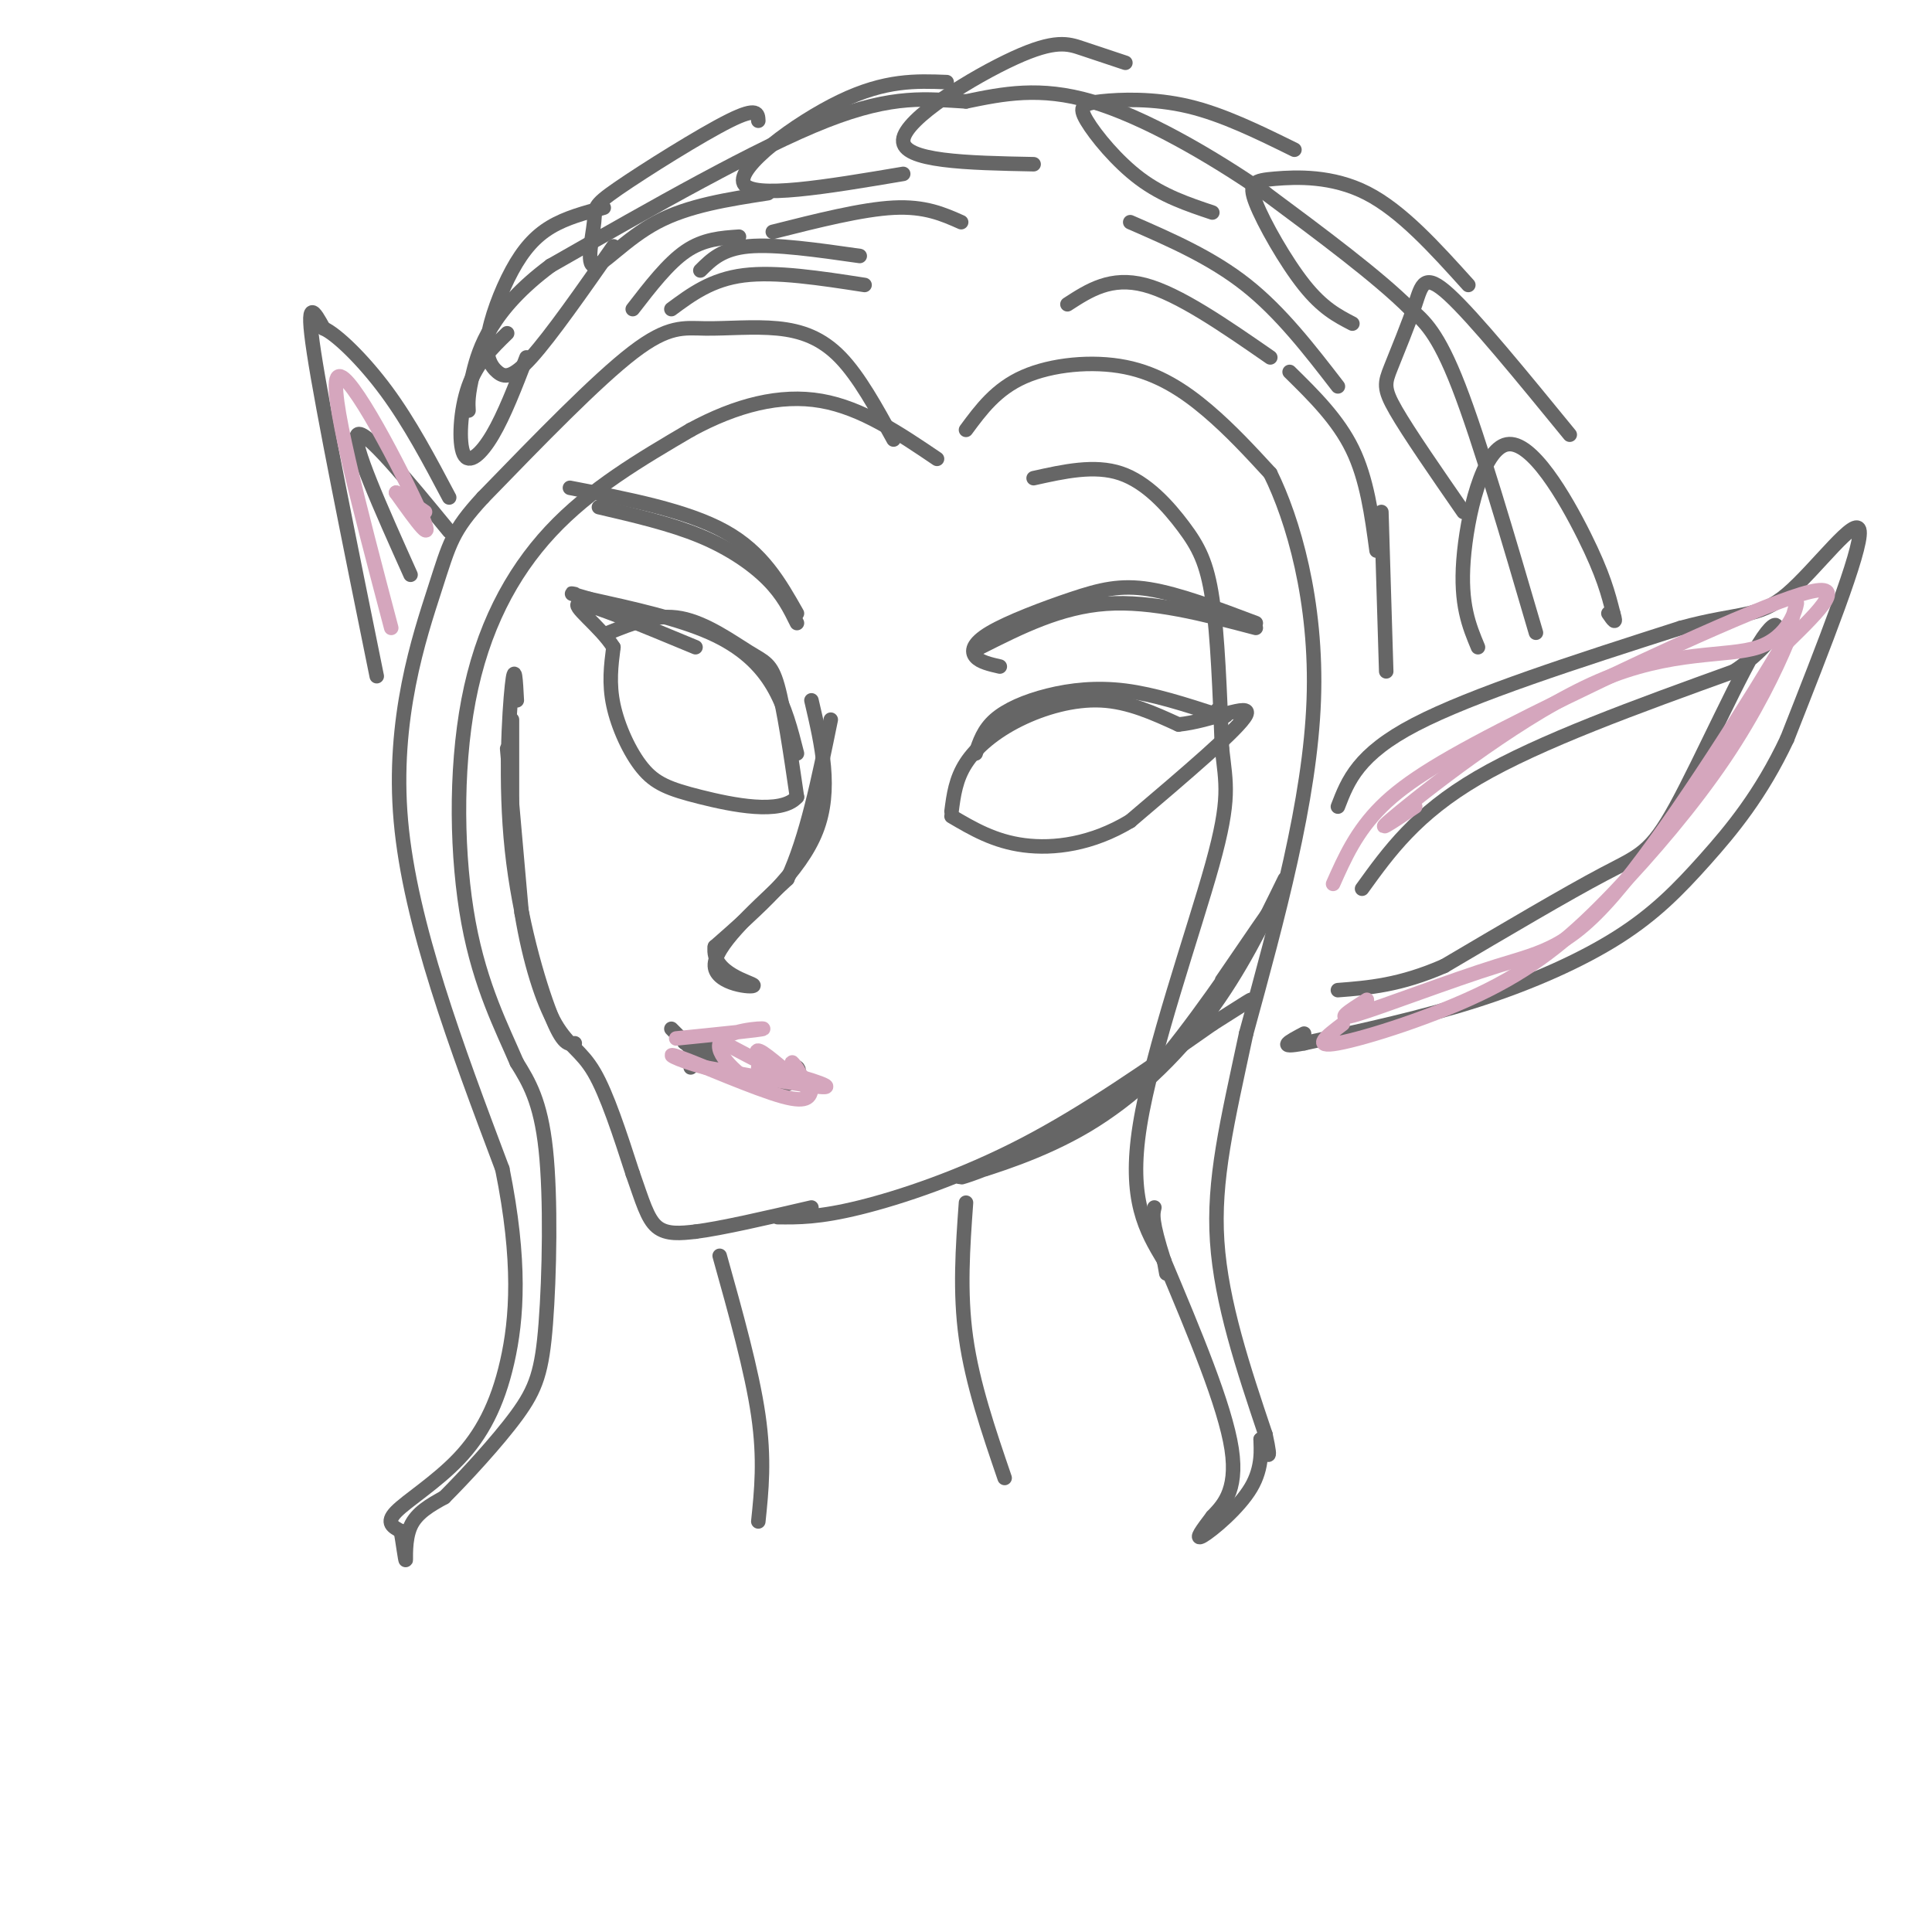 <svg viewBox='0 0 400 400' version='1.1' xmlns='http://www.w3.org/2000/svg' xmlns:xlink='http://www.w3.org/1999/xlink'><g fill='none' stroke='rgb(102,102,102)' stroke-width='3' stroke-linecap='round' stroke-linejoin='round'><path d='M106,149c0.000,0.000 0.000,26.000 0,26'/><path d='M105,155c0.000,0.000 3.000,34.000 3,34'/><path d='M108,189c1.667,10.119 4.333,18.417 7,23c2.667,4.583 5.333,5.452 8,10c2.667,4.548 5.333,12.774 8,21'/><path d='M131,243c2.000,5.667 3.000,9.333 5,11c2.000,1.667 5.000,1.333 8,1'/><path d='M144,255c5.333,-0.667 14.667,-2.833 24,-5'/><path d='M161,252c4.267,0.044 8.533,0.089 17,-2c8.467,-2.089 21.133,-6.311 34,-13c12.867,-6.689 25.933,-15.844 39,-25'/><path d='M251,212c7.833,-5.000 7.917,-5.000 8,-5'/><path d='M107,145c-0.214,-4.137 -0.429,-8.274 -1,-3c-0.571,5.274 -1.500,19.958 0,34c1.500,14.042 5.429,27.440 8,34c2.571,6.560 3.786,6.280 5,6'/><path d='M253,203c5.649,-8.268 11.298,-16.536 9,-13c-2.298,3.536 -12.542,18.875 -20,28c-7.458,9.125 -12.131,12.036 -18,15c-5.869,2.964 -12.935,5.982 -20,9'/><path d='M204,242c-4.880,1.947 -7.081,2.316 -3,1c4.081,-1.316 14.445,-4.316 24,-10c9.555,-5.684 18.301,-14.053 25,-23c6.699,-8.947 11.349,-18.474 16,-28'/><path d='M214,99c6.304,-1.405 12.607,-2.810 18,-1c5.393,1.810 9.875,6.833 13,11c3.125,4.167 4.893,7.476 6,15c1.107,7.524 1.554,19.262 2,31'/><path d='M253,155c0.810,7.345 1.833,10.208 -2,24c-3.833,13.792 -12.524,38.512 -15,54c-2.476,15.488 1.262,21.744 5,28'/><path d='M241,261c0.833,4.667 0.417,2.333 0,0'/><path d='M200,89c3.125,-4.232 6.250,-8.464 12,-11c5.750,-2.536 14.125,-3.375 21,-2c6.875,1.375 12.250,4.964 17,9c4.750,4.036 8.875,8.518 13,13'/><path d='M263,98c4.644,9.400 9.756,26.400 9,47c-0.756,20.600 -7.378,44.800 -14,69'/><path d='M258,214c-3.956,18.511 -6.844,30.289 -6,43c0.844,12.711 5.422,26.356 10,40'/><path d='M262,297c1.500,6.833 0.250,3.917 -1,1'/><path d='M261,298c0.012,1.774 0.542,5.708 -2,10c-2.542,4.292 -8.155,8.940 -10,10c-1.845,1.060 0.077,-1.470 2,-4'/><path d='M251,314c1.822,-2.000 5.378,-5.000 4,-14c-1.378,-9.000 -7.689,-24.000 -14,-39'/><path d='M241,261c-2.667,-8.333 -2.333,-9.667 -2,-11'/><path d='M185,91c-3.561,-6.498 -7.123,-12.995 -11,-17c-3.877,-4.005 -8.070,-5.517 -13,-6c-4.930,-0.483 -10.596,0.062 -15,0c-4.404,-0.062 -7.544,-0.732 -15,5c-7.456,5.732 -19.228,17.866 -31,30'/><path d='M100,103c-6.393,6.940 -6.875,9.292 -10,19c-3.125,9.708 -8.893,26.774 -7,48c1.893,21.226 11.446,46.613 21,72'/><path d='M104,242c3.871,19.148 3.048,31.019 1,40c-2.048,8.981 -5.321,15.072 -10,20c-4.679,4.928 -10.766,8.694 -13,11c-2.234,2.306 -0.617,3.153 1,4'/><path d='M83,317c0.405,2.321 0.917,6.125 1,6c0.083,-0.125 -0.262,-4.179 1,-7c1.262,-2.821 4.131,-4.411 7,-6'/><path d='M92,310c4.136,-4.144 10.974,-11.502 15,-17c4.026,-5.498 5.238,-9.134 6,-19c0.762,-9.866 1.075,-25.962 0,-36c-1.075,-10.038 -3.537,-14.019 -6,-18'/><path d='M107,220c-3.014,-7.056 -7.550,-15.695 -10,-29c-2.450,-13.305 -2.813,-31.274 0,-46c2.813,-14.726 8.804,-26.207 17,-35c8.196,-8.793 18.598,-14.896 29,-21'/><path d='M143,89c9.444,-5.133 18.556,-7.467 27,-6c8.444,1.467 16.222,6.733 24,12'/><path d='M277,167c2.083,-5.417 4.167,-10.833 16,-17c11.833,-6.167 33.417,-13.083 55,-20'/><path d='M348,130c12.417,-3.393 15.958,-1.875 22,-7c6.042,-5.125 14.583,-16.893 15,-13c0.417,3.893 -7.292,23.446 -15,43'/><path d='M370,153c-5.427,11.523 -11.496,18.831 -17,25c-5.504,6.169 -10.443,11.199 -18,16c-7.557,4.801 -17.730,9.372 -29,13c-11.270,3.628 -23.635,6.314 -36,9'/><path d='M270,216c-6.000,1.167 -3.000,-0.417 0,-2'/><path d='M282,184c5.583,-7.750 11.167,-15.500 24,-23c12.833,-7.500 32.917,-14.750 53,-22'/><path d='M359,139c10.515,-6.947 10.303,-13.316 6,-7c-4.303,6.316 -12.697,25.316 -18,35c-5.303,9.684 -7.515,10.053 -15,14c-7.485,3.947 -20.242,11.474 -33,19'/><path d='M299,200c-9.167,4.000 -15.583,4.500 -22,5'/><path d='M78,140c-5.583,-27.500 -11.167,-55.000 -13,-67c-1.833,-12.000 0.083,-8.500 2,-5'/><path d='M67,68c2.622,1.133 8.178,6.467 13,13c4.822,6.533 8.911,14.267 13,22'/><path d='M85,119c-6.167,-13.750 -12.333,-27.500 -11,-29c1.333,-1.500 10.167,9.250 19,20'/><path d='M306,134c-1.845,-4.423 -3.690,-8.845 -3,-18c0.690,-9.155 3.917,-23.042 9,-24c5.083,-0.958 12.024,11.012 16,19c3.976,7.988 4.988,11.994 6,16'/><path d='M334,127c0.833,2.667 -0.083,1.333 -1,0'/><path d='M303,106c-5.668,-8.188 -11.337,-16.376 -14,-21c-2.663,-4.624 -2.322,-5.683 -1,-9c1.322,-3.317 3.625,-8.893 5,-13c1.375,-4.107 1.821,-6.745 7,-2c5.179,4.745 15.089,16.872 25,29'/><path d='M280,67c-3.091,-1.601 -6.182,-3.203 -10,-8c-3.818,-4.797 -8.364,-12.791 -10,-17c-1.636,-4.209 -0.364,-4.633 4,-5c4.364,-0.367 11.818,-0.676 19,3c7.182,3.676 14.091,11.338 21,19'/><path d='M251,44c-5.112,-1.715 -10.223,-3.429 -15,-7c-4.777,-3.571 -9.219,-8.998 -11,-12c-1.781,-3.002 -0.903,-3.577 3,-4c3.903,-0.423 10.829,-0.692 18,1c7.171,1.692 14.585,5.346 22,9'/><path d='M214,34c-13.649,-0.268 -27.298,-0.536 -27,-5c0.298,-4.464 14.542,-13.125 23,-17c8.458,-3.875 11.131,-2.964 14,-2c2.869,0.964 5.935,1.982 9,3'/><path d='M187,36c-15.667,2.644 -31.333,5.289 -33,2c-1.667,-3.289 10.667,-12.511 20,-17c9.333,-4.489 15.667,-4.244 22,-4'/><path d='M159,40c-8.243,1.271 -16.485,2.541 -23,6c-6.515,3.459 -11.301,9.106 -13,9c-1.699,-0.106 -0.311,-5.967 0,-9c0.311,-3.033 -0.455,-3.240 5,-7c5.455,-3.760 17.130,-11.074 23,-14c5.870,-2.926 5.935,-1.463 6,0'/><path d='M127,51c-6.481,9.265 -12.962,18.530 -17,23c-4.038,4.470 -5.632,4.145 -7,3c-1.368,-1.145 -2.511,-3.111 -2,-7c0.511,-3.889 2.676,-9.701 5,-14c2.324,-4.299 4.807,-7.085 8,-9c3.193,-1.915 7.097,-2.957 11,-4'/><path d='M109,74c-2.298,5.958 -4.595,11.917 -7,16c-2.405,4.083 -4.917,6.292 -6,4c-1.083,-2.292 -0.738,-9.083 1,-14c1.738,-4.917 4.869,-7.958 8,-11'/><path d='M318,131c-5.833,-19.917 -11.667,-39.833 -16,-51c-4.333,-11.167 -7.167,-13.583 -10,-16'/><path d='M292,64c-6.667,-6.667 -18.333,-15.333 -30,-24'/><path d='M262,40c-11.511,-7.956 -25.289,-15.844 -36,-19c-10.711,-3.156 -18.356,-1.578 -26,0'/><path d='M200,21c-7.956,-0.444 -14.844,-1.556 -29,4c-14.156,5.556 -35.578,17.778 -57,30'/><path d='M114,55c-12.378,9.200 -14.822,17.200 -16,22c-1.178,4.800 -1.089,6.400 -1,8'/><path d='M199,46c-3.750,-1.667 -7.500,-3.333 -14,-3c-6.500,0.333 -15.750,2.667 -25,5'/><path d='M178,53c-8.750,-1.250 -17.500,-2.500 -23,-2c-5.500,0.500 -7.750,2.750 -10,5'/><path d='M179,59c-9.167,-1.417 -18.333,-2.833 -25,-2c-6.667,0.833 -10.833,3.917 -15,7'/><path d='M153,49c-3.667,0.250 -7.333,0.500 -11,3c-3.667,2.500 -7.333,7.250 -11,12'/><path d='M221,63c4.500,-2.917 9.000,-5.833 16,-4c7.000,1.833 16.500,8.417 26,15'/><path d='M234,46c8.417,3.667 16.833,7.333 24,13c7.167,5.667 13.083,13.333 19,21'/><path d='M267,77c5.000,4.917 10.000,9.833 13,16c3.000,6.167 4.000,13.583 5,21'/><path d='M286,106c0.000,0.000 1.000,33.000 1,33'/><path d='M197,168c0.435,-3.357 0.869,-6.714 3,-10c2.131,-3.286 5.958,-6.500 11,-9c5.042,-2.500 11.298,-4.286 17,-4c5.702,0.286 10.851,2.643 16,5'/><path d='M244,150c6.667,-0.644 15.333,-4.756 14,-2c-1.333,2.756 -12.667,12.378 -24,22'/><path d='M234,170c-7.956,4.800 -15.844,5.800 -22,5c-6.156,-0.800 -10.578,-3.400 -15,-6'/><path d='M126,131c4.911,-1.988 9.821,-3.976 15,-3c5.179,0.976 10.625,4.917 14,7c3.375,2.083 4.679,2.310 6,7c1.321,4.690 2.661,13.845 4,23'/><path d='M165,165c-3.279,3.753 -13.477,1.635 -20,0c-6.523,-1.635 -9.372,-2.786 -12,-6c-2.628,-3.214 -5.037,-8.490 -6,-13c-0.963,-4.510 -0.482,-8.255 0,-12'/><path d='M127,134c-2.622,-4.267 -9.178,-8.933 -7,-9c2.178,-0.067 13.089,4.467 24,9'/><path d='M202,156c0.810,-2.452 1.619,-4.905 4,-7c2.381,-2.095 6.333,-3.833 11,-5c4.667,-1.167 10.048,-1.762 16,-1c5.952,0.762 12.476,2.881 19,5'/><path d='M252,148c3.167,0.667 1.583,-0.167 0,-1'/><path d='M165,156c-1.222,-4.844 -2.444,-9.689 -5,-14c-2.556,-4.311 -6.444,-8.089 -13,-11c-6.556,-2.911 -15.778,-4.956 -25,-7'/><path d='M122,124c-4.667,-1.333 -3.833,-1.167 -3,-1'/><path d='M165,127c-3.583,-6.333 -7.167,-12.667 -15,-17c-7.833,-4.333 -19.917,-6.667 -32,-9'/><path d='M165,129c-1.444,-2.933 -2.889,-5.867 -6,-9c-3.111,-3.133 -7.889,-6.467 -14,-9c-6.111,-2.533 -13.556,-4.267 -21,-6'/><path d='M203,134c8.250,-4.167 16.500,-8.333 26,-9c9.500,-0.667 20.250,2.167 31,5'/><path d='M207,138c-2.030,-0.464 -4.061,-0.928 -5,-2c-0.939,-1.072 -0.788,-2.751 3,-5c3.788,-2.249 11.212,-5.067 17,-7c5.788,-1.933 9.939,-2.981 16,-2c6.061,0.981 14.030,3.990 22,7'/><path d='M168,145c2.167,9.250 4.333,18.500 1,27c-3.333,8.500 -12.167,16.250 -21,24'/><path d='M148,196c-0.786,5.548 7.750,7.417 8,8c0.250,0.583 -7.786,-0.119 -8,-4c-0.214,-3.881 7.393,-10.940 15,-18'/><path d='M163,182c4.000,-8.500 6.500,-20.750 9,-33'/><path d='M143,221c1.156,-2.533 2.311,-5.067 4,-4c1.689,1.067 3.911,5.733 7,7c3.089,1.267 7.044,-0.867 11,-3'/><path d='M165,221c1.311,0.778 -0.911,4.222 -5,4c-4.089,-0.222 -10.044,-4.111 -16,-8'/><path d='M144,217c-3.000,-1.500 -2.500,-1.250 -2,-1'/><path d='M144,218c0.000,0.000 -5.000,-5.000 -5,-5'/><path d='M156,223c1.083,-1.167 2.167,-2.333 4,-2c1.833,0.333 4.417,2.167 7,4'/><path d='M149,260c3.333,11.917 6.667,23.833 8,33c1.333,9.167 0.667,15.583 0,22'/><path d='M200,249c-0.667,9.250 -1.333,18.500 0,28c1.333,9.500 4.667,19.250 8,29'/></g>
<g fill='none' stroke='rgb(213,166,189)' stroke-width='3' stroke-linecap='round' stroke-linejoin='round'><path d='M140,215c8.863,-0.893 17.726,-1.786 18,-2c0.274,-0.214 -8.042,0.250 -9,3c-0.958,2.750 5.440,7.786 8,9c2.560,1.214 1.280,-1.393 0,-4'/><path d='M157,221c4.222,0.444 14.778,3.556 14,4c-0.778,0.444 -12.889,-1.778 -25,-4'/><path d='M146,221c-6.179,-1.571 -9.125,-3.500 -5,-2c4.125,1.500 15.321,6.429 21,8c5.679,1.571 5.839,-0.214 6,-2'/><path d='M150,216c6.616,3.510 13.231,7.021 15,7c1.769,-0.021 -1.309,-3.573 -1,-3c0.309,0.573 4.006,5.270 3,5c-1.006,-0.270 -6.716,-5.506 -9,-7c-2.284,-1.494 -1.142,0.753 0,3'/><path d='M81,130c-6.644,-25.156 -13.289,-50.311 -11,-52c2.289,-1.689 13.511,20.089 17,28c3.489,7.911 -0.756,1.956 -5,-4'/><path d='M82,102c0.167,0.000 3.083,2.000 6,4'/><path d='M293,167c-4.978,3.351 -9.955,6.702 -3,1c6.955,-5.702 25.844,-20.456 41,-27c15.156,-6.544 26.581,-4.877 33,-7c6.419,-2.123 7.834,-8.035 8,-9c0.166,-0.965 -0.917,3.018 -2,7'/><path d='M370,132c-6.903,11.772 -23.159,37.702 -34,51c-10.841,13.298 -16.265,13.965 -26,17c-9.735,3.035 -23.781,8.439 -29,10c-5.219,1.561 -1.609,-0.719 2,-3'/><path d='M276,183c2.405,-5.417 4.810,-10.833 10,-16c5.190,-5.167 13.167,-10.083 31,-19c17.833,-8.917 45.524,-21.833 56,-25c10.476,-3.167 3.738,3.417 -3,10'/><path d='M370,133c-2.302,5.558 -6.556,14.453 -13,24c-6.444,9.547 -15.078,19.744 -23,28c-7.922,8.256 -15.133,14.569 -26,20c-10.867,5.431 -25.391,9.980 -31,11c-5.609,1.020 -2.305,-1.490 1,-4'/></g>
</svg>